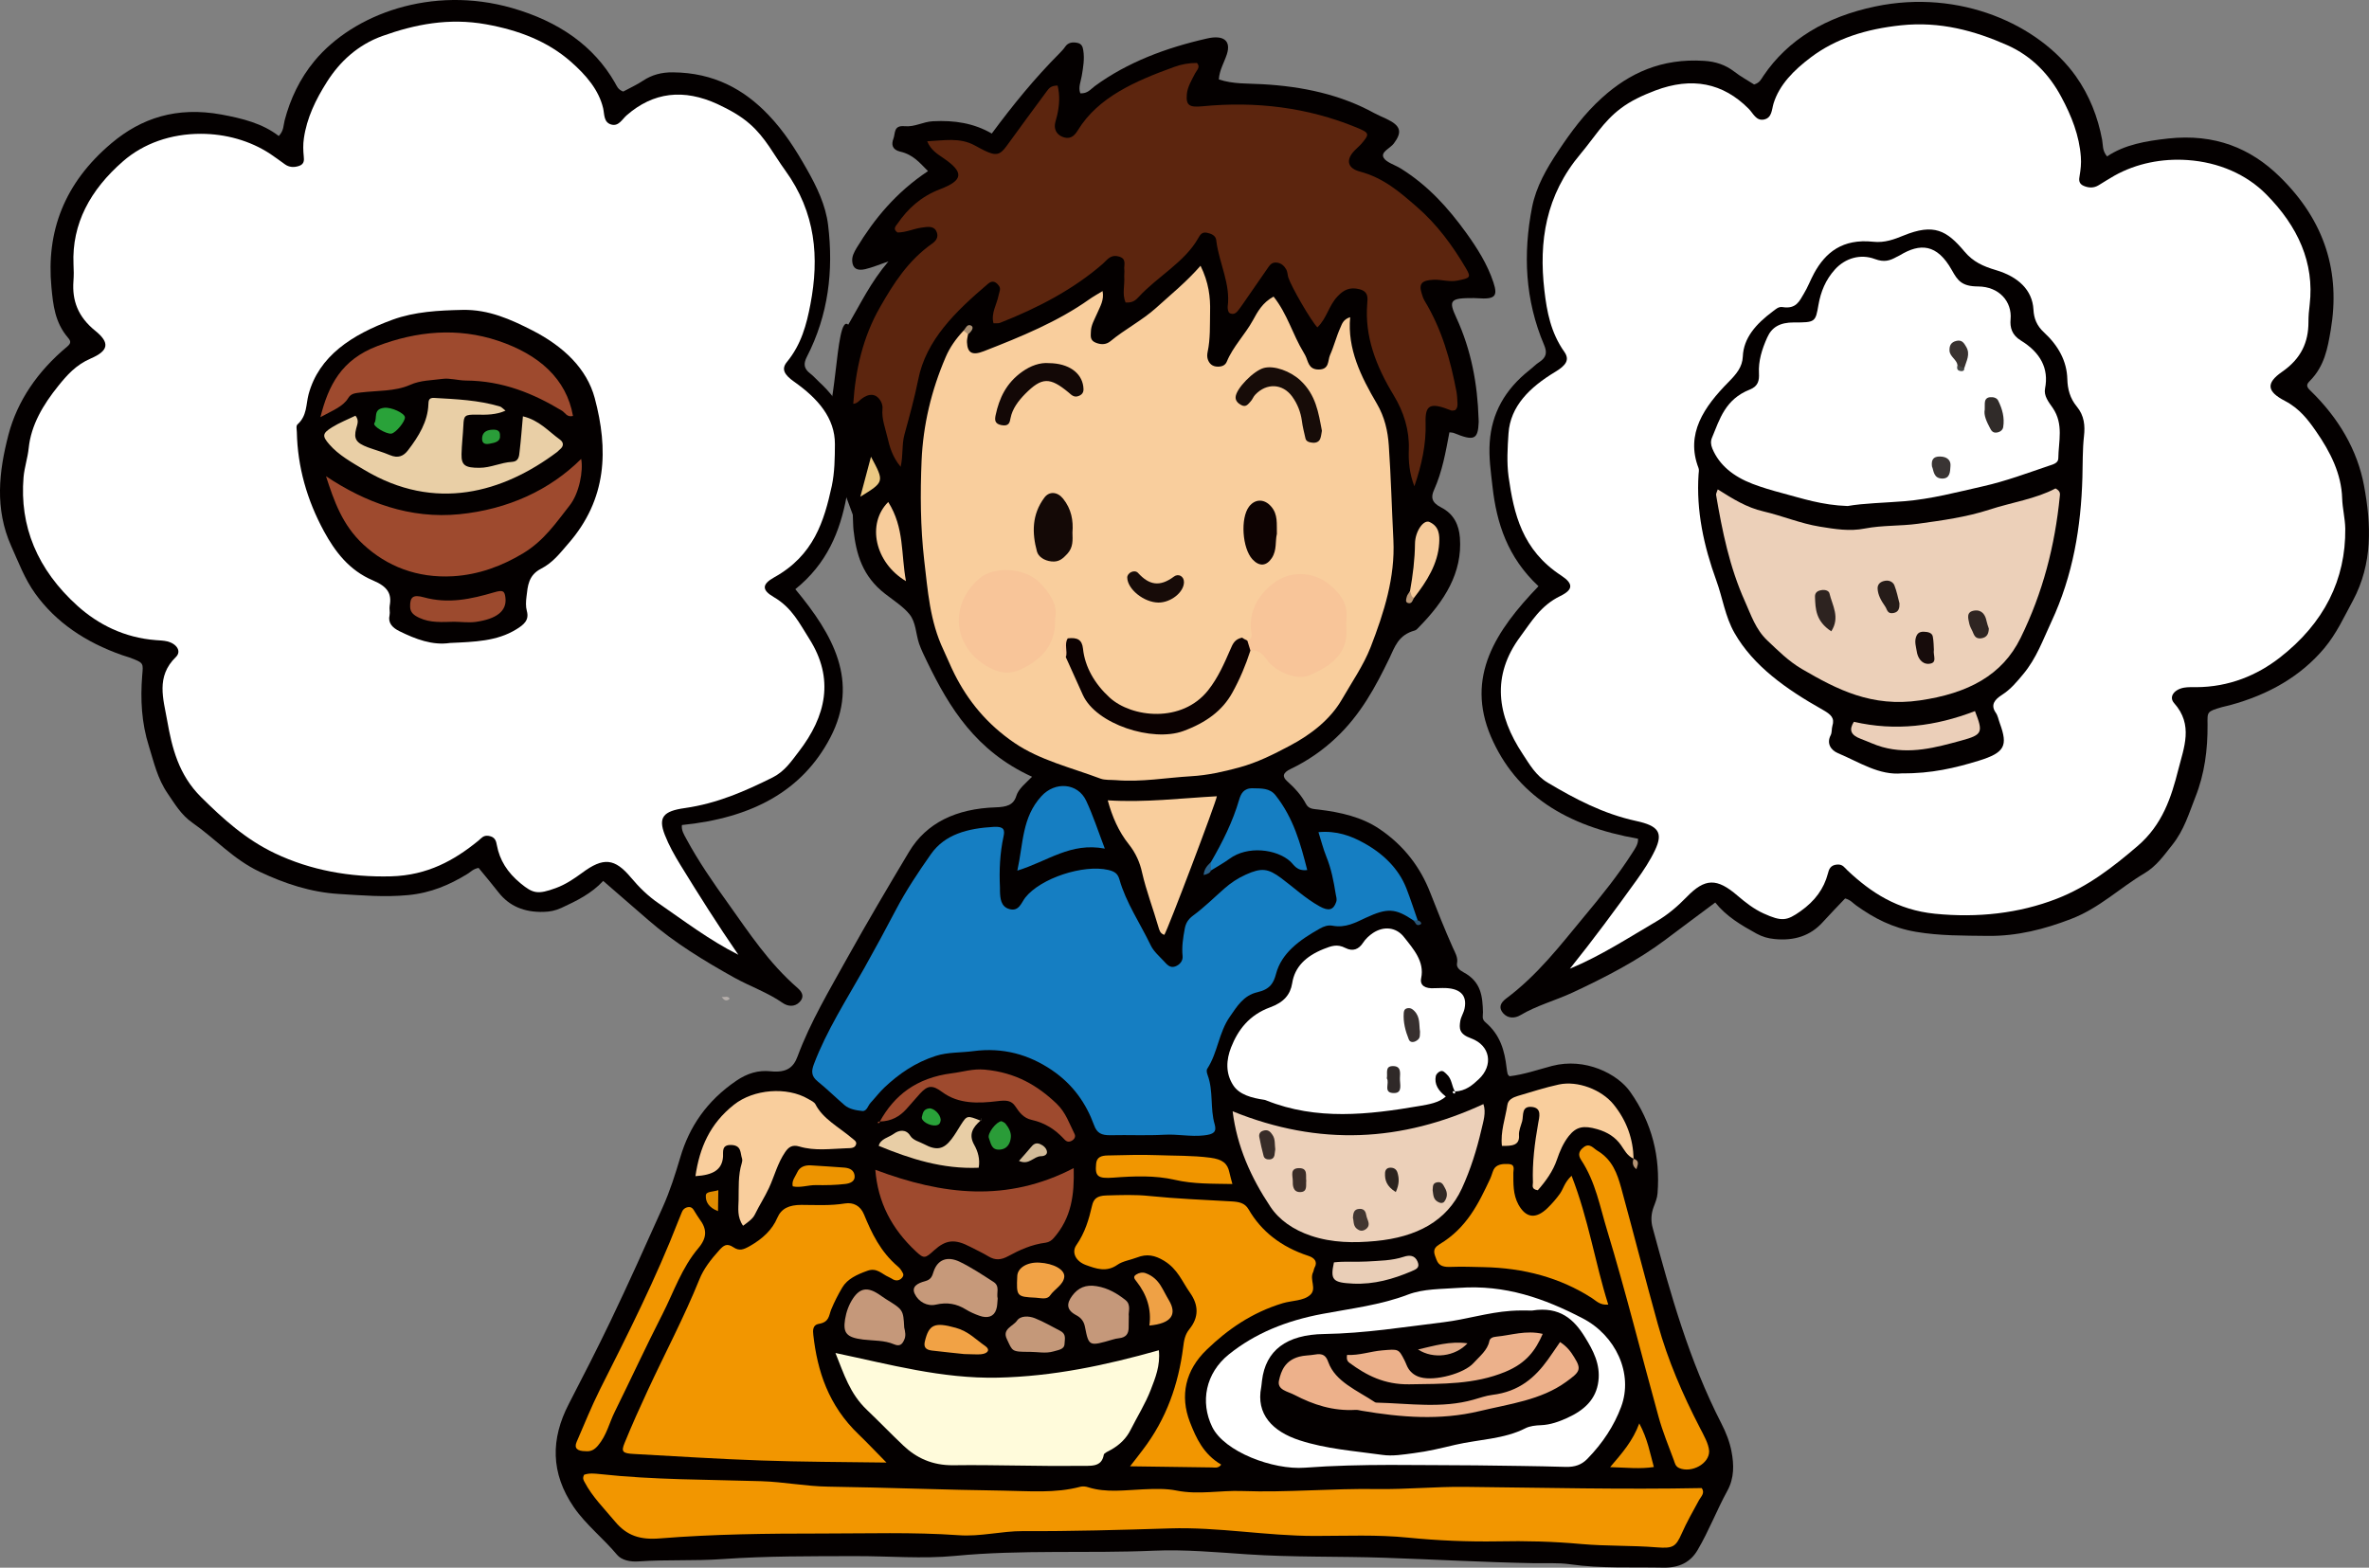 <?xml version="1.0" encoding="utf-8"?>
<!-- Generator: Adobe Illustrator 16.0.4, SVG Export Plug-In . SVG Version: 6.00 Build 0)  -->
<!DOCTYPE svg PUBLIC "-//W3C//DTD SVG 1.1//EN" "http://www.w3.org/Graphics/SVG/1.1/DTD/svg11.dtd">
<svg version="1.1" id="レイヤー_1" xmlns="http://www.w3.org/2000/svg" xmlns:xlink="http://www.w3.org/1999/xlink" x="0px"
	 y="0px" width="154.025px" height="101.943px" viewBox="0 0 154.025 101.943" enable-background="new 0 0 154.025 101.943"
	 xml:space="preserve">
<rect x="0" y="0" width="154.025" height="101.943" fill="#808080" stroke="none"/>
<g>
	<path fill-rule="evenodd" clip-rule="evenodd" fill="#040000" d="M53.3,27.651c1.127,0.381,0.968-7.34,1.85-6.537
		c0.815-1.392,1.46-2.765,2.613-4.115c-0.608,0.208-1.036,0.393-1.5,0.502c-0.541,0.129-0.817-0.052-0.853-0.5
		c-0.029-0.322,0.117-0.601,0.293-0.891c1.143-1.877,2.548-3.596,4.633-4.983c-0.531-0.528-0.951-1.071-1.809-1.268
		C58,9.732,57.942,9.391,58.09,9.01c0.129-0.336-0.006-0.871,0.718-0.804c0.681,0.064,1.191-0.29,1.857-0.322
		c1.391-0.072,2.647,0.123,3.818,0.799c1.357-1.835,2.78-3.587,4.413-5.227c0.133-0.134,0.266-0.277,0.367-0.429
		c0.178-0.258,0.463-0.305,0.775-0.241c0.305,0.056,0.362,0.278,0.393,0.487c0.092,0.558-0.006,1.108-0.099,1.664
		c-0.062,0.371-0.236,0.735-0.095,1.129c0.473,0.037,0.688-0.279,0.951-0.472c2.1-1.535,4.588-2.478,7.291-3.091
		c1.073-0.245,1.573,0.141,1.288,1.027c-0.172,0.53-0.485,1.026-0.521,1.634c0.917,0.312,1.88,0.257,2.815,0.311
		c2.627,0.144,5.096,0.671,7.301,1.887c0.254,0.137,0.525,0.246,0.783,0.37c0.934,0.441,1.039,0.847,0.479,1.597
		c-0.232,0.314-0.877,0.55-0.664,0.93c0.168,0.301,0.73,0.459,1.104,0.692c1.814,1.128,3.115,2.604,4.252,4.173
		c0.74,1.024,1.4,2.081,1.781,3.238c0.297,0.899,0.117,1.115-1.02,1.033c-0.088-0.005-0.168-0.011-0.252-0.011
		c-1.535-0.007-1.67,0.13-1.137,1.278c0.977,2.122,1.373,4.318,1.445,6.56c0.002,0.07,0.008,0.139,0.008,0.21
		c-0.043,1.153-0.291,1.267-1.609,0.729c-0.076-0.032-0.164-0.03-0.295-0.048c-0.24,1.267-0.459,2.54-1.002,3.752
		c-0.201,0.441-0.182,0.803,0.459,1.13c0.84,0.428,1.16,1.146,1.225,1.969c0.17,2.269-0.99,4.115-2.658,5.812
		c-0.08,0.08-0.162,0.19-0.27,0.222c-1.084,0.295-1.301,1.063-1.662,1.819c-0.891,1.836-1.857,3.651-3.477,5.171
		c-0.842,0.794-1.818,1.481-2.928,2.012c-0.529,0.253-0.576,0.501-0.225,0.812c0.498,0.444,0.928,0.924,1.215,1.473
		c0.176,0.328,0.473,0.32,0.824,0.361c1.424,0.172,2.803,0.486,3.934,1.25c1.643,1.102,2.691,2.543,3.316,4.148
		c0.469,1.195,0.941,2.391,1.467,3.57c0.145,0.32,0.348,0.645,0.279,1.012c-0.057,0.281,0.158,0.457,0.418,0.6
		c1.172,0.625,1.236,1.605,1.266,2.588c0.006,0.236-0.1,0.439,0.16,0.664c0.98,0.826,1.252,1.877,1.377,2.969
		c0.014,0.135,0.043,0.275,0.072,0.41c0.01,0.029,0.049,0.057,0.117,0.131c0.938-0.111,1.854-0.43,2.764-0.672
		c2.164-0.566,4.254,0.52,5.07,1.666c1.463,2.061,1.969,4.279,1.791,6.611c-0.02,0.311-0.148,0.615-0.26,0.912
		c-0.162,0.445-0.182,0.889-0.057,1.342c1.168,4.316,2.367,8.629,4.475,12.736c0.297,0.576,0.533,1.189,0.65,1.801
		c0.164,0.859,0.186,1.729-0.271,2.562c-0.695,1.268-1.195,2.598-1.936,3.855c-0.461,0.785-1.188,1.16-2.232,1.139
		c-2.023-0.041-4.051,0.066-6.068-0.219c-0.76-0.107-1.553-0.053-2.332-0.068c-3.244-0.061-6.475-0.244-9.713-0.355
		c-2.975-0.1-5.959-0.023-8.928-0.223c-2.028-0.135-4.058-0.324-6.08-0.236c-4.3,0.188-8.616-0.078-12.919,0.338
		c-2.127,0.205-4.316,0.008-6.475,0.016c-2.889,0.006-5.775-0.01-8.664,0.193c-1.801,0.129-3.624,0.023-5.436,0.15
		c-0.541,0.041-1.109-0.076-1.404-0.43c-0.885-1.061-2.025-1.955-2.809-3.092c-1.523-2.229-1.506-4.441-0.327-6.719
		c0.925-1.791,1.846-3.584,2.714-5.395c1.174-2.447,2.278-4.918,3.385-7.383c0.486-1.082,0.826-2.17,1.156-3.277
		c0.58-1.957,1.701-3.645,3.646-4.967c0.701-0.475,1.418-0.695,2.228-0.607c1.024,0.102,1.478-0.238,1.747-0.977
		c0.825-2.225,2.076-4.316,3.248-6.43c1.287-2.307,2.635-4.592,3.997-6.867c1.126-1.883,3.069-2.807,5.635-2.891
		c0.682-0.023,1.151-0.133,1.335-0.73c0.143-0.48,0.607-0.827,1.027-1.259c-3.656-1.671-5.377-4.495-6.823-7.476
		c-0.188-0.389-0.382-0.779-0.521-1.179c-0.215-0.639-0.201-1.38-0.619-1.905c-0.391-0.488-1.031-0.904-1.577-1.325
		c-1.499-1.154-1.894-2.609-2.067-4.153c-0.029-0.269-0.025-0.537-0.047-0.999"/>
	<path fill-rule="evenodd" clip-rule="evenodd" fill="#040000" d="M119.964,58.424c-0.498,0.523-0.996,1.037-1.473,1.562
		c-0.781,0.855-1.812,1.209-3.115,1.078c-0.428-0.041-0.787-0.143-1.174-0.354c-0.998-0.551-1.959-1.113-2.682-2.021
		c-1.119,0.836-2.186,1.625-3.244,2.424c-1.824,1.367-3.916,2.445-6.053,3.441c-1.098,0.508-2.326,0.838-3.365,1.457
		c-0.365,0.219-0.826,0.234-1.139-0.135c-0.301-0.361-0.158-0.662,0.189-0.93c2.072-1.547,3.541-3.479,5.084-5.338
		c1.123-1.346,2.229-2.717,3.152-4.172c0.17-0.268,0.379-0.547,0.355-0.895c-4.67-0.816-7.936-2.867-9.561-6.635
		c-1.666-3.89,0.309-6.896,3.09-9.784c-2.016-1.883-2.723-4.107-2.99-6.477c-0.109-0.966-0.25-1.915-0.18-2.896
		c0.129-1.859,0.969-3.407,2.596-4.692c0.215-0.167,0.396-0.364,0.629-0.513c0.471-0.308,0.51-0.637,0.314-1.101
		c-1.25-2.937-1.379-5.939-0.785-8.978c0.26-1.319,0.939-2.509,1.715-3.665c0.814-1.221,1.691-2.418,2.844-3.453
		c1.754-1.587,3.863-2.57,6.627-2.39c0.762,0.046,1.4,0.27,1.959,0.7c0.4,0.313,0.869,0.566,1.289,0.836
		c0.371-0.106,0.463-0.352,0.6-0.552c1.602-2.374,4.068-3.848,7.285-4.522c5.5-1.15,10.641,1.184,13.025,4.525
		c0.9,1.265,1.447,2.686,1.719,4.151c0.062,0.336-0.002,0.696,0.32,1.076c1.15-0.767,2.518-1.002,3.971-1.163
		c3.043-0.328,5.357,0.632,7.238,2.466c3,2.923,3.961,6.283,3.334,9.985c-0.199,1.171-0.4,2.344-1.357,3.31
		c-0.203,0.205-0.266,0.346,0.012,0.611c1.871,1.807,3.082,3.906,3.51,6.204c0.465,2.517,0.576,5.053-0.73,7.484
		c-0.57,1.048-1.053,2.126-1.854,3.083c-1.52,1.811-3.594,3.019-6.15,3.709c-0.164,0.048-0.332,0.072-0.49,0.119
		c-1.014,0.296-0.959,0.301-0.951,1.148c0.012,1.603-0.186,3.193-0.797,4.72c-0.412,1.049-0.729,2.135-1.492,3.09
		c-0.535,0.67-1.012,1.375-1.816,1.854c-1.621,0.959-2.924,2.262-4.775,2.971c-1.711,0.658-3.496,1.123-5.43,1.098
		c-1.549-0.02-3.088,0-4.637-0.262c-1.541-0.258-2.748-0.896-3.881-1.707C120.478,58.741,120.326,58.518,119.964,58.424z"/>
	<path fill-rule="evenodd" clip-rule="evenodd" fill="#F9CE9D" d="M62.94,21.733c-0.026,0.172-0.08,0.347-0.07,0.519
		c0.03,0.696,0.336,0.884,1.096,0.586c2.418-0.941,4.814-1.925,6.855-3.373c0.248-0.176,0.526-0.33,0.865-0.537
		c0.119,0.581-0.166,1.008-0.351,1.447c-0.169,0.394-0.407,0.777-0.409,1.198c-0.004,0.258-0.084,0.564,0.34,0.722
		c0.361,0.137,0.674,0.108,0.943-0.116c0.929-0.77,2.053-1.345,2.953-2.155c0.949-0.861,1.969-1.684,2.893-2.743
		c0.533,1.085,0.646,2.037,0.621,3.001c-0.018,0.867,0.025,1.743-0.16,2.606c-0.035,0.167-0.041,0.356,0.025,0.518
		c0.092,0.231,0.27,0.436,0.643,0.436c0.295,0,0.487-0.104,0.581-0.331c0.396-0.964,1.189-1.76,1.697-2.686
		c0.303-0.555,0.619-1.146,1.342-1.538c0.906,1.141,1.234,2.454,1.951,3.63c0.039,0.062,0.076,0.127,0.107,0.189
		c0.197,0.368,0.191,0.917,0.859,0.923c0.73,0.006,0.596-0.585,0.754-0.941c0.26-0.582,0.408-1.199,0.672-1.783
		c0.104-0.232,0.182-0.54,0.637-0.679c-0.191,2.05,0.695,3.855,1.729,5.613c0.518,0.882,0.719,1.795,0.783,2.73
		c0.141,2.051,0.195,4.11,0.299,6.163c0.117,2.407-0.604,4.687-1.479,6.949c-0.469,1.199-1.227,2.284-1.873,3.409
		c-0.742,1.279-1.973,2.264-3.416,3.021c-1.023,0.542-2.07,1.073-3.268,1.398c-1.025,0.276-2.019,0.504-3.112,0.568
		c-1.627,0.095-3.234,0.39-4.884,0.255c-0.34-0.027-0.722,0.009-1.018-0.102c-1.897-0.713-3.948-1.199-5.587-2.32
		c-1.788-1.216-3.025-2.742-3.896-4.473c-0.26-0.515-0.471-1.048-0.717-1.568c-0.895-1.885-1.021-3.867-1.256-5.839
		c-0.248-2.162-0.26-4.319-0.17-6.48c0.1-2.305,0.629-4.553,1.568-6.733c0.267-0.626,0.664-1.19,1.162-1.716
		C62.91,21.452,63.026,21.511,62.94,21.733z"/>
	<path fill-rule="evenodd" clip-rule="evenodd" fill="#5C250E" d="M64.594,21.023c-0.176-0.655,0.217-1.225,0.332-1.821
		c0.039-0.208,0.166-0.418,0.026-0.609c-0.157-0.218-0.393-0.416-0.707-0.144c-2.114,1.8-4.042,3.654-4.548,6.248
		c-0.238,1.191-0.57,2.38-0.893,3.562c-0.178,0.657-0.074,1.316-0.246,2.097c-0.536-0.645-0.717-1.301-0.857-1.904
		s-0.387-1.217-0.325-1.855c0.021-0.164-0.025-0.353-0.112-0.507c-0.281-0.501-0.752-0.546-1.273-0.136
		c-0.146,0.12-0.255,0.281-0.515,0.306c0.146-2.19,0.614-4.328,1.755-6.31c0.859-1.5,1.799-3,3.387-4.118
		c0.357-0.253,0.402-0.543,0.237-0.838c-0.181-0.317-0.593-0.242-0.92-0.194c-0.546,0.074-1.038,0.321-1.581,0.318
		c-0.331-0.226-0.109-0.416,0.002-0.578c0.658-0.955,1.506-1.755,2.764-2.236c1.525-0.582,1.564-1.103,0.22-2.02
		c-0.39-0.27-0.821-0.52-1.057-1.097c1.095-0.05,2.114-0.265,3.098,0.272c0.212,0.116,0.427,0.234,0.646,0.341
		c0.735,0.353,0.998,0.279,1.424-0.312c0.862-1.196,1.742-2.381,2.617-3.568c0.133-0.181,0.265-0.352,0.693-0.357
		c0.164,0.65,0.117,1.286-0.026,1.927c-0.042,0.204-0.124,0.405-0.149,0.61c-0.04,0.391,0.172,0.716,0.613,0.84
		c0.467,0.126,0.717-0.202,0.883-0.474c1.312-2.142,3.715-3.193,6.256-4.112c0.48-0.174,0.965-0.264,1.484-0.26
		c0.246,0.265-0.008,0.465-0.117,0.673c-0.229,0.447-0.504,0.89-0.543,1.381c-0.055,0.698,0.158,0.847,1.01,0.764
		c3.491-0.339,6.837,0.073,9.997,1.368c0.873,0.359,0.898,0.421,0.355,1.06c-0.172,0.199-0.396,0.366-0.561,0.568
		c-0.455,0.547-0.314,1.045,0.451,1.248c1.557,0.412,2.621,1.36,3.664,2.261c1.361,1.172,2.375,2.572,3.232,4.028
		c0.354,0.602,0.273,0.638-0.557,0.802c-0.539,0.104-1.023-0.076-1.537-0.055c-0.771,0.033-0.982,0.255-0.789,0.87
		c0.049,0.169,0.102,0.342,0.195,0.498c1.133,1.87,1.682,3.863,2.07,5.898c0.045,0.238,0.055,0.486,0.066,0.729
		c0.01,0.173,0.01,0.348-0.152,0.488c-0.084,0.008-0.182,0.044-0.246,0.02c-1.355-0.542-1.713-0.4-1.672,0.803
		c0.041,1.403-0.26,2.749-0.73,4.127c-0.316-0.818-0.395-1.607-0.361-2.41c0.041-1.237-0.322-2.421-0.994-3.527
		c-1.139-1.878-1.883-3.812-1.711-5.924c0.029-0.376,0.098-0.809-0.516-0.959c-0.609-0.15-1.004,0.034-1.408,0.462
		c-0.59,0.618-0.695,1.428-1.318,2.022c-0.408-0.419-1.688-2.624-1.891-3.25c-0.049-0.166-0.045-0.353-0.127-0.508
		c-0.129-0.225-0.314-0.434-0.66-0.458c-0.305-0.017-0.43,0.188-0.557,0.371c-0.539,0.783-1.084,1.567-1.629,2.354
		c-0.109,0.15-0.211,0.305-0.332,0.446c-0.098,0.113-0.227,0.208-0.43,0.149c-0.146-0.038-0.164-0.144-0.188-0.245
		c-0.016-0.07-0.025-0.142-0.016-0.211c0.193-1.453-0.544-2.808-0.733-4.22c-0.004-0.036-0.01-0.072-0.012-0.104
		c-0.039-0.298-0.318-0.419-0.613-0.479c-0.324-0.067-0.449,0.163-0.555,0.349c-0.871,1.558-2.664,2.506-3.883,3.837
		c-0.168,0.181-0.377,0.391-0.844,0.349c-0.236-0.54-0.044-1.128-0.087-1.697c-0.007-0.14,0.022-0.282,0.006-0.421
		c-0.046-0.319,0.195-0.746-0.401-0.881c-0.527-0.119-0.717,0.243-1.012,0.497c-1.894,1.644-4.184,2.85-6.672,3.829
		C64.915,21.034,64.774,21.014,64.594,21.023z"/>
	<path fill-rule="evenodd" clip-rule="evenodd" fill="#157EC2" d="M91.9,59.854c-1.186-0.801-1.699-0.82-3.105-0.17
		c-0.656,0.305-1.301,0.672-2.154,0.514c-0.291-0.057-0.572,0.039-0.838,0.191c-1.328,0.744-2.488,1.596-2.84,2.943
		c-0.152,0.576-0.379,1.002-1.215,1.191c-0.91,0.211-1.328,0.936-1.771,1.568c-0.747,1.057-0.788,2.328-1.483,3.406
		c-0.072,0.105-0.025,0.281,0.023,0.414c0.387,1.049,0.15,2.152,0.459,3.207c0.137,0.492-0.064,0.645-0.699,0.715
		c-0.875,0.098-1.715-0.094-2.584-0.043c-1.156,0.064-2.322,0.004-3.486,0.031c-0.607,0.012-0.893-0.148-1.076-0.66
		c-0.506-1.381-1.343-2.631-2.75-3.58c-1.481-1-3.158-1.488-5.117-1.227c-0.808,0.107-1.638,0.059-2.416,0.307
		c-1.348,0.432-2.404,1.172-3.332,2.043c-0.335,0.316-0.606,0.678-0.914,1.008c-0.176,0.188-0.24,0.564-0.541,0.533
		c-0.391-0.039-0.85-0.119-1.153-0.383c-0.591-0.506-1.136-1.049-1.743-1.539c-0.439-0.354-0.412-0.688-0.245-1.131
		c0.823-2.17,2.108-4.172,3.267-6.227c0.708-1.26,1.391-2.525,2.061-3.801c0.656-1.25,1.449-2.441,2.279-3.623
		c0.908-1.291,2.39-1.678,4.096-1.773c0.646-0.035,0.72,0.193,0.624,0.623c-0.239,1.102-0.287,2.211-0.233,3.328
		c0,0.07,0,0.143,0,0.213c0.014,0.461,0.044,1.023,0.611,1.182c0.625,0.178,0.773-0.408,1.033-0.744
		c1.005-1.271,3.785-2.174,5.397-1.801c0.446,0.104,0.62,0.26,0.726,0.615c0.422,1.502,1.35,2.861,2.035,4.287
		c0.178,0.381,0.551,0.705,0.861,1.037c0.178,0.188,0.379,0.457,0.719,0.342c0.324-0.111,0.525-0.387,0.492-0.68
		c-0.061-0.596,0.029-1.176,0.137-1.758c0.064-0.357,0.197-0.617,0.557-0.883c0.727-0.535,1.35-1.16,2.019-1.746
		c0.408-0.359,0.869-0.674,1.4-0.91c1.014-0.457,1.443-0.406,2.293,0.225c0.832,0.617,1.562,1.314,2.496,1.836
		c0.586,0.33,0.904,0.25,1.084-0.277c0.064-0.18,0.002-0.338-0.029-0.512c-0.133-0.83-0.287-1.65-0.615-2.451
		c-0.197-0.49-0.324-1.002-0.508-1.582c1.174-0.107,2.115,0.24,2.934,0.695c1.309,0.717,2.279,1.697,2.773,2.934
		c0.273,0.697,0.498,1.402,0.744,2.105C92.085,59.94,92,59.94,91.9,59.854z"/>
	<path fill-rule="evenodd" clip-rule="evenodd" fill="#F29600" d="M37.977,95.901c0.346-0.123,0.689-0.076,1.033-0.043
		c3.477,0.379,6.982,0.352,10.479,0.461c1.467,0.045,2.89,0.334,4.36,0.355c3.798,0.055,7.595,0.211,11.391,0.26
		c1.669,0.023,3.368,0.186,5.013-0.256c0.146-0.037,0.351-0.016,0.5,0.037c1.178,0.371,2.402,0.182,3.584,0.133
		c0.744-0.031,1.461-0.059,2.164,0.082c1.426,0.285,2.836-0.025,4.259,0.029c2.93,0.105,5.846-0.176,8.773-0.129
		c1.904,0.029,3.793-0.162,5.699-0.141c5.137,0.053,10.273,0.18,15.408,0.078c0.23,0.318-0.043,0.551-0.17,0.775
		c-0.398,0.729-0.809,1.449-1.141,2.203c-0.373,0.836-0.559,0.959-1.602,0.877c-1.641-0.133-3.291-0.072-4.92-0.217
		c-1.812-0.166-3.623-0.211-5.441-0.172c-1.943,0.031-3.877-0.051-5.803-0.242c-2.029-0.205-4.053-0.111-6.076-0.111
		c-3.158,0-6.271-0.59-9.435-0.49c-3.178,0.098-6.358,0.193-9.534,0.176c-1.423-0.006-2.769,0.373-4.2,0.266
		c-2.968-0.209-5.947-0.107-8.915-0.109c-3.497-0.002-7.001,0.037-10.485,0.316c-1.307,0.109-2.164-0.178-2.923-1.086
		c-0.7-0.84-1.49-1.623-1.984-2.568C37.942,96.26,37.858,96.131,37.977,95.901z"/>
	<path fill-rule="evenodd" clip-rule="evenodd" fill="#F29600" d="M57.635,95.108c-2.881-0.041-5.514-0.041-8.143-0.135
		c-2.76-0.094-5.518-0.273-8.275-0.424c-0.73-0.037-0.846-0.137-0.611-0.707c0.471-1.156,0.985-2.299,1.512-3.436
		c1.115-2.402,2.367-4.764,3.355-7.211c0.279-0.699,0.758-1.305,1.295-1.902c0.281-0.305,0.484-0.473,0.91-0.189
		c0.394,0.266,0.66,0.158,1.084-0.08c0.837-0.48,1.447-1.057,1.777-1.832c0.263-0.611,0.77-0.84,1.568-0.84
		c0.943,0.004,1.883,0.062,2.834-0.094c0.545-0.084,1,0.154,1.229,0.705c0.502,1.219,1.07,2.432,2.207,3.396
		c0.15,0.121,0.25,0.283,0.33,0.441c0.073,0.141-0.023,0.279-0.146,0.375c-0.133,0.1-0.305,0.117-0.473,0.037
		c-0.107-0.059-0.211-0.129-0.321-0.176c-0.435-0.188-0.755-0.623-1.373-0.398c-0.672,0.24-1.301,0.529-1.628,1.082
		c-0.279,0.467-0.525,0.953-0.727,1.445c-0.154,0.387-0.115,0.814-0.814,0.926c-0.389,0.066-0.38,0.432-0.346,0.715
		c0.265,2.363,0.988,4.594,2.944,6.467C56.399,93.827,56.942,94.405,57.635,95.108z"/>
	<path fill-rule="evenodd" clip-rule="evenodd" fill="#FFFFFF" d="M94.613,70.999c-0.242-0.361-0.191-0.822-0.561-1.15
		c-0.115-0.107-0.23-0.252-0.404-0.188c-0.135,0.051-0.273,0.195-0.297,0.311c-0.105,0.521,0.152,0.949,0.652,1.332
		c-0.445,0.41-1.137,0.516-1.693,0.613c-3.342,0.576-6.707,0.953-9.977-0.357c-0.039-0.014-0.078-0.033-0.119-0.039
		c-0.832-0.121-1.648-0.334-2.045-0.965c-0.494-0.777-0.447-1.631-0.127-2.447c0.443-1.121,1.16-2.104,2.551-2.609
		c0.875-0.32,1.301-0.822,1.42-1.557c0.162-1.051,0.865-1.756,2.043-2.23c0.502-0.197,0.881-0.346,1.418-0.068
		c0.496,0.252,0.877,0.078,1.148-0.34c0.154-0.238,0.387-0.463,0.646-0.635c0.701-0.463,1.494-0.375,1.992,0.238
		c0.648,0.816,1.365,1.621,1.141,2.695c-0.104,0.484,0.264,0.697,0.859,0.658c0.172-0.008,0.348-0.008,0.516-0.012
		c1.129-0.02,1.631,0.441,1.445,1.338c-0.053,0.27-0.229,0.527-0.275,0.795c-0.08,0.488-0.088,0.857,0.695,1.139
		c1.27,0.465,1.463,1.764,0.504,2.658c-0.4,0.377-0.852,0.775-1.561,0.799L94.613,70.999z"/>
	<path fill-rule="evenodd" clip-rule="evenodd" fill="#FFFBDB" d="M75.344,87.805c0.105,0.996-0.229,1.803-0.531,2.586
		c-0.344,0.891-0.873,1.73-1.308,2.596c-0.265,0.531-0.687,0.957-1.263,1.285c-0.172,0.104-0.453,0.203-0.477,0.328
		c-0.143,0.842-0.86,0.711-1.6,0.721c-2.727,0.037-5.452-0.076-8.172-0.039c-1.406,0.02-2.436-0.502-3.246-1.266
		c-0.807-0.764-1.58-1.568-2.379-2.33c-1.122-1.07-1.488-2.32-2.05-3.703c3.558,0.75,6.918,1.678,10.542,1.604
		C68.481,89.508,71.887,88.782,75.344,87.805z"/>
	<path fill-rule="evenodd" clip-rule="evenodd" fill="#FFFFFF" d="M95.947,95.29c-3.709-0.002-7.416-0.125-11.115,0.152
		c-2.062,0.156-5.234-1.035-6.021-2.656c-0.785-1.619-0.434-3.492,1.093-4.719c1.697-1.361,3.709-2.182,6.068-2.625
		c1.865-0.352,3.797-0.578,5.566-1.256c1.021-0.389,2.178-0.354,3.301-0.438c3.029-0.223,5.572,0.688,8.057,1.979
		c2.148,1.113,3.314,3.59,2.504,5.76c-0.461,1.234-1.199,2.357-2.189,3.373c-0.377,0.387-0.805,0.549-1.438,0.529
		C99.833,95.331,97.892,95.319,95.947,95.29z"/>
	<path fill-rule="evenodd" clip-rule="evenodd" fill="#F29600" d="M79.399,95.241c-0.189,0.264-0.428,0.184-0.623,0.184
		c-1.709-0.02-3.418-0.045-5.303-0.074c0.337-0.434,0.584-0.742,0.82-1.061c1.566-2.045,2.33-4.307,2.633-6.68
		c0.051-0.418,0.107-0.812,0.406-1.18c0.623-0.77,0.605-1.566,0.037-2.367c-0.51-0.719-0.791-1.535-1.686-2.078
		c-0.592-0.357-1.109-0.467-1.758-0.213c-0.428,0.164-0.943,0.238-1.277,0.477c-0.717,0.502-1.396,0.248-2.049,0.012
		c-0.662-0.242-0.943-0.826-0.616-1.295c0.56-0.803,0.815-1.676,1.019-2.562c0.098-0.436,0.314-0.648,0.926-0.666
		c0.945-0.025,1.869-0.066,2.827,0.037c1.749,0.176,3.521,0.25,5.289,0.348c0.5,0.027,0.891,0.094,1.137,0.521
		c0.812,1.406,2.092,2.436,3.895,3.025c0.393,0.129,0.607,0.389,0.393,0.764c-0.051,0.092-0.049,0.203-0.096,0.297
		c-0.244,0.484,0.258,1.078-0.191,1.477c-0.428,0.393-1.18,0.359-1.779,0.537c-2.037,0.615-3.615,1.738-4.948,3.025
		c-1.387,1.334-1.752,2.99-1.09,4.707C77.772,93.522,78.245,94.563,79.399,95.241z"/>
	<path fill-rule="evenodd" clip-rule="evenodd" fill="#ECD0B9" d="M80.142,72.266c5.654,2.291,10.996,1.986,16.305-0.469
		c0.191,0.555-0.012,1.137-0.135,1.682c-0.301,1.291-0.695,2.564-1.268,3.809c-0.982,2.123-2.932,3.158-5.604,3.414
		c-1.41,0.133-2.824,0.121-4.199-0.34c-1.166-0.393-2.076-1.035-2.645-1.891C81.33,76.571,80.425,74.553,80.142,72.266z"/>
	<path fill-rule="evenodd" clip-rule="evenodd" fill="#9E4A2E" d="M56.911,76.069c4.383,1.646,8.566,2.141,12.898-0.109
		c0.045,1.73-0.137,3.23-1.308,4.557c-0.125,0.141-0.286,0.26-0.513,0.293c-0.913,0.113-1.698,0.475-2.438,0.877
		c-0.469,0.252-0.834,0.281-1.28,0.016c-0.38-0.23-0.792-0.42-1.192-0.627c-0.997-0.521-1.574-0.463-2.344,0.23
		c-0.583,0.533-0.66,0.559-1.174,0.08C57.961,79.897,57.075,78.168,56.911,76.069z"/>
	<path fill-rule="evenodd" clip-rule="evenodd" fill="#F29600" d="M102.179,76.458c1.111,2.848,1.52,5.641,2.385,8.379
		c-0.551,0.045-0.777-0.244-1.064-0.426c-2.07-1.33-4.436-1.961-7.053-2.012c-0.691-0.014-1.383-0.043-2.07-0.016
		c-0.486,0.02-0.818-0.031-0.982-0.469c-0.135-0.379-0.326-0.684,0.199-1.002c1.777-1.064,2.539-2.658,3.289-4.252
		c0.09-0.193,0.139-0.4,0.225-0.596c0.178-0.361,0.598-0.389,0.973-0.371c0.451,0.027,0.312,0.355,0.312,0.574
		c0.004,0.697-0.031,1.389,0.324,2.053c0.488,0.889,1.137,0.979,1.906,0.23c0.303-0.295,0.574-0.611,0.807-0.939
		C101.654,77.29,101.712,76.895,102.179,76.458z"/>
	<path fill-rule="evenodd" clip-rule="evenodd" fill="#F29600" d="M111.123,94.36c0.018,0.834-1.152,1.443-1.943,1.107
		c-0.262-0.113-0.287-0.342-0.359-0.531c-0.348-0.932-0.727-1.859-0.988-2.809c-1.119-4.039-2.121-8.096-3.34-12.111
		c-0.471-1.541-0.748-3.154-1.695-4.59c-0.238-0.355-0.109-0.615,0.174-0.83c0.377-0.287,0.619,0.068,0.863,0.217
		c1.01,0.6,1.314,1.52,1.57,2.434c0.809,2.957,1.564,5.922,2.385,8.873c0.643,2.316,1.604,4.549,2.738,6.738
		C110.789,93.37,111.089,93.879,111.123,94.36z"/>
	<path fill-rule="evenodd" clip-rule="evenodd" fill="#F9CE9D" d="M45.215,76.483c0.269-1.84,0.934-3.404,2.506-4.646
		c1.28-1.016,3.443-1.184,4.822-0.377c0.175,0.1,0.398,0.201,0.474,0.348c0.477,0.945,1.526,1.486,2.351,2.186
		c0.148,0.127,0.353,0.229,0.289,0.428c-0.084,0.26-0.359,0.238-0.625,0.248c-1.023,0.033-2.053,0.188-3.064-0.115
		c-0.464-0.137-0.701,0.047-0.916,0.359c-0.504,0.736-0.697,1.564-1.057,2.338c-0.271,0.586-0.631,1.137-0.912,1.717
		c-0.143,0.295-0.438,0.494-0.771,0.74c-0.397-0.57-0.303-1.137-0.291-1.674c0.016-0.793-0.039-1.6,0.203-2.385
		c0.029-0.096,0.053-0.215,0.021-0.311c-0.12-0.344-0.022-0.842-0.667-0.881c-0.69-0.041-0.547,0.457-0.568,0.754
		C46.952,76.063,46.374,76.413,45.215,76.483z"/>
	<path fill-rule="evenodd" clip-rule="evenodd" fill="#F9CE9D" d="M75.7,60.792c-0.279-0.09-0.318-0.303-0.381-0.502
		c-0.34-1.184-0.791-2.35-1.065-3.551c-0.138-0.637-0.401-1.254-0.862-1.836c-0.671-0.842-1.078-1.793-1.37-2.859
		c2.438,0.156,4.759-0.139,7.095-0.264C79.083,52.129,75.907,60.506,75.7,60.792z"/>
	<path fill-rule="evenodd" clip-rule="evenodd" fill="#F29600" d="M38.063,94.368c-0.533,0-0.748-0.201-0.572-0.602
		c0.496-1.141,0.959-2.295,1.521-3.42c1.827-3.623,3.652-7.244,5.103-10.986c0.064-0.164,0.137-0.33,0.201-0.496
		c0.062-0.178,0.186-0.326,0.414-0.365c0.264-0.041,0.348,0.146,0.445,0.301c0.102,0.154,0.186,0.316,0.299,0.463
		c0.49,0.648,0.52,1.201-0.063,1.896c-1.091,1.291-1.593,2.828-2.323,4.266c-1.08,2.111-2.065,4.25-3.113,6.371
		c-0.368,0.736-0.524,1.535-1.1,2.213C38.645,94.274,38.424,94.403,38.063,94.368z"/>
	<path fill-rule="evenodd" clip-rule="evenodd" fill="#F9CE9D" d="M106.21,75.35c-0.43-0.201-0.59-0.561-0.818-0.883
		c-0.352-0.502-0.857-0.842-1.547-1.039c-0.879-0.252-1.354-0.172-1.848,0.447c-0.369,0.473-0.586,0.996-0.77,1.533
		c-0.25,0.738-0.711,1.387-1.244,1.992c-0.451-0.068-0.311-0.326-0.316-0.506c-0.049-1.285,0.113-2.564,0.34-3.842
		c0.072-0.41,0.25-0.982-0.375-1.066c-0.732-0.096-0.568,0.545-0.664,0.92c-0.082,0.305-0.229,0.615-0.209,0.918
		c0.051,0.672-0.463,0.699-1.109,0.693c-0.105-0.918,0.219-1.789,0.357-2.676c0.049-0.32,0.344-0.475,0.676-0.574
		c0.883-0.258,1.76-0.547,2.67-0.744c1.229-0.264,2.775,0.34,3.549,1.287c0.875,1.078,1.277,2.264,1.309,3.537V75.35z"/>
	<path fill-rule="evenodd" clip-rule="evenodd" fill="#9E4A2E" d="M57.206,72.928c0.922-1.67,2.342-2.84,4.701-3.137
		c0.706-0.088,1.342-0.307,2.127-0.234c1.998,0.184,3.429,1.031,4.667,2.217c0.601,0.578,0.824,1.295,1.165,1.969
		c0.084,0.17-0.003,0.348-0.209,0.451c-0.258,0.131-0.4-0.043-0.521-0.172c-0.539-0.568-1.18-1.002-2.064-1.199
		c-0.529-0.115-0.807-0.5-1.056-0.877c-0.265-0.396-0.595-0.41-1.162-0.34c-1.242,0.152-2.534,0.195-3.589-0.588
		c-0.645-0.477-0.943-0.449-1.445,0.094c-0.305,0.336-0.594,0.68-0.897,1.016c-0.426,0.471-0.964,0.785-1.712,0.801H57.206z"/>
	<path fill-rule="evenodd" clip-rule="evenodd" fill="#157EC2" d="M66.144,56.614c0.394-1.783,0.296-3.449,1.563-4.838
		c0.894-0.981,2.361-0.861,2.906,0.281c0.455,0.965,0.777,1.973,1.219,3.127C69.587,54.762,68.16,55.993,66.144,56.614z"/>
	<path fill-rule="evenodd" clip-rule="evenodd" fill="#157EC2" d="M78.723,56.075c0.762-1.312,1.429-2.652,1.841-4.066
		c0.113-0.387,0.293-0.766,0.893-0.748c0.537,0.014,1.096-0.027,1.473,0.453c1.182,1.494,1.629,3.168,2.062,4.863
		c-0.689,0.082-0.852-0.336-1.111-0.568c-0.893-0.797-2.766-1.031-3.945-0.162c-0.379,0.275-0.802,0.508-1.202,0.758
		C78.579,56.428,78.586,56.25,78.723,56.075z"/>
	<path fill-rule="evenodd" clip-rule="evenodd" fill="#F19600" d="M80.126,76.995c-1.317-0.027-2.522,0.01-3.753-0.275
		c-1.279-0.293-2.64-0.242-3.973-0.141c-1.043,0.08-1.211-0.09-1.133-0.908c0.039-0.424,0.336-0.527,0.76-0.533
		c1.065-0.02,2.129-0.061,3.189-0.02c1.156,0.045,2.307,0.014,3.471,0.166c0.799,0.104,1.12,0.373,1.241,0.943
		C79.98,76.458,80.046,76.688,80.126,76.995z"/>
	<path fill-rule="evenodd" clip-rule="evenodd" fill="#C6997A" d="M64.866,84.446c-0.029,0.234-0.013,0.488-0.097,0.717
		c-0.146,0.451-0.552,0.594-1.096,0.396c-0.312-0.109-0.618-0.248-0.892-0.416c-0.588-0.359-1.195-0.475-1.934-0.305
		c-0.559,0.129-1.127-0.18-1.373-0.699c-0.235-0.484,0.209-0.703,0.668-0.824c0.406-0.109,0.465-0.336,0.555-0.619
		c0.257-0.781,0.883-1.037,1.705-0.643c0.775,0.377,1.477,0.848,2.188,1.305C65.036,83.641,64.769,84.075,64.866,84.446z"/>
	<path fill-rule="evenodd" clip-rule="evenodd" fill="#C5987A" d="M73.391,85.59c-0.006,0.357-0.01,0.57-0.01,0.773
		c-0.01,0.355-0.156,0.613-0.641,0.662c-0.127,0.012-0.256,0.043-0.375,0.078c-1.558,0.455-1.572,0.459-1.822-0.807
		c-0.062-0.34-0.229-0.592-0.57-0.771c-0.657-0.346-0.628-0.766-0.268-1.256c0.392-0.529,0.885-0.75,1.596-0.631
		c0.747,0.121,1.352,0.488,1.871,0.9C73.568,84.846,73.346,85.336,73.391,85.59z"/>
	<path fill-rule="evenodd" clip-rule="evenodd" fill="#C5987A" d="M58.79,86.327c0.064,0.271,0.125,0.549-0.009,0.816
		c-0.11,0.238-0.255,0.447-0.653,0.275c-0.629-0.271-1.332-0.227-2.009-0.309c-1.089-0.135-1.317-0.428-1.175-1.322
		c0.08-0.488,0.245-0.951,0.532-1.377c0.45-0.652,0.927-0.719,1.63-0.268c0.17,0.109,0.324,0.23,0.492,0.334
		C58.727,85.174,58.727,85.174,58.79,86.327z"/>
	<path fill-rule="evenodd" clip-rule="evenodd" fill="#E8CEA6" d="M63.755,72.866c-0.521,0.457-0.792,0.916-0.413,1.584
		c0.234,0.418,0.389,0.922,0.289,1.486c-2.352,0.098-4.439-0.574-6.5-1.424c0.111-0.459,0.654-0.545,0.98-0.783
		c0.334-0.25,0.796-0.316,1.067,0.121c0.194,0.314,0.599,0.389,0.911,0.557c0.801,0.432,1.268,0.334,1.775-0.33
		c0.225-0.291,0.403-0.607,0.598-0.914c0.412-0.641,0.412-0.641,1.316-0.279L63.755,72.866z"/>
	<path fill-rule="evenodd" clip-rule="evenodd" fill="#C49879" d="M66.956,87.909c-1.205,0-1.114-0.029-1.496-0.838
		c-0.313-0.658,0.406-0.822,0.66-1.189c0.23-0.338,0.775-0.316,1.167-0.16c0.572,0.227,1.097,0.541,1.638,0.816
		c0.423,0.211,0.298,0.547,0.288,0.85c-0.011,0.367-0.399,0.396-0.716,0.492C67.989,88.03,67.472,87.909,66.956,87.909z"/>
	<path fill-rule="evenodd" clip-rule="evenodd" fill="#E9CEB7" d="M86.728,82.09c0.709-0.084,1.432-0.014,2.15-0.057
		c0.812-0.051,1.609-0.051,2.385-0.305c0.365-0.123,0.73-0.115,0.908,0.324c0.154,0.381-0.076,0.482-0.408,0.621
		c-1.184,0.502-2.418,0.861-3.789,0.799C86.64,83.409,86.482,83.233,86.728,82.09z"/>
	<path fill-rule="evenodd" clip-rule="evenodd" fill="#F7CC9B" d="M57.75,32.644c1.061,1.684,0.824,3.39,1.154,5.147
		C56.885,36.592,56.331,34.062,57.75,32.644z"/>
	<path fill-rule="evenodd" clip-rule="evenodd" fill="#F1A245" d="M67.334,84.387c-1.235-0.059-1.256-0.086-1.195-1.41
		c0.023-0.533,0.649-0.914,1.431-0.871c0.932,0.049,1.669,0.455,1.626,0.926c-0.052,0.514-0.635,0.793-0.921,1.209
		C68.072,84.538,67.664,84.403,67.334,84.387z"/>
	<path fill-rule="evenodd" clip-rule="evenodd" fill="#F6CB9B" d="M91.673,38.446c0.186-1.031,0.314-2.061,0.326-3.104
		c0.01-0.793,0.557-1.575,0.943-1.397c0.637,0.289,0.662,0.854,0.629,1.39c-0.082,1.323-0.791,2.457-1.641,3.548
		C91.431,38.892,91.628,38.64,91.673,38.446z"/>
	<path fill-rule="evenodd" clip-rule="evenodd" fill="#F1A245" d="M62.692,88.053c-0.498-0.055-1.308-0.131-2.11-0.229
		c-0.419-0.053-0.534-0.244-0.45-0.596c0.265-1.113,0.636-1.264,2.009-0.883c0.823,0.225,1.304,0.764,1.913,1.182
		c0.342,0.236,0.192,0.494-0.282,0.539C63.518,88.088,63.26,88.061,62.692,88.053z"/>
	<path fill-rule="evenodd" clip-rule="evenodd" fill="#ED9400" d="M51.542,77.147c-0.087-0.357,0.16-0.619,0.285-0.9
		c0.144-0.326,0.449-0.492,0.894-0.465c0.723,0.047,1.451,0.088,2.174,0.145c0.373,0.033,0.623,0.174,0.669,0.518
		c0.048,0.383-0.298,0.512-0.608,0.547c-0.627,0.074-1.271,0.084-1.911,0.074C52.54,77.059,52.049,77.254,51.542,77.147z"/>
	<path fill-rule="evenodd" clip-rule="evenodd" fill="#EFA145" d="M74.729,86.198c0.146-1.043-0.154-2.006-0.849-2.883
		c-0.13-0.16-0.231-0.299,0-0.438c0.179-0.111,0.395-0.16,0.606-0.084c0.451,0.162,0.758,0.459,0.975,0.803
		c0.195,0.312,0.344,0.635,0.533,0.949C76.563,85.491,76.139,86.069,74.729,86.198z"/>
	<path fill-rule="evenodd" clip-rule="evenodd" fill="#EF9500" d="M104.685,95.405c0.799-0.934,1.477-1.707,1.896-2.844
		c0.553,1.039,0.695,1.928,0.947,2.836C106.615,95.538,105.787,95.436,104.685,95.405z"/>
	<path fill-rule="evenodd" clip-rule="evenodd" fill="#2A9C38" d="M65.112,72.909c0.07,0.039,0.197,0.08,0.259,0.156
		c0.21,0.26,0.376,0.562,0.353,0.867c-0.025,0.385-0.21,0.809-0.758,0.828c-0.531,0.018-0.549-0.459-0.672-0.756
		C64.178,73.708,64.778,72.936,65.112,72.909z"/>
	<path fill-rule="evenodd" clip-rule="evenodd" fill="#EBC883" d="M55.936,32.301c0.24-0.903,0.458-1.723,0.693-2.6
		C57.505,31.335,57.505,31.335,55.936,32.301z"/>
	<path fill-rule="evenodd" clip-rule="evenodd" fill="#D2BB99" d="M66.25,75.493c0.287-0.328,0.538-0.596,0.762-0.873
		c0.154-0.188,0.316-0.346,0.609-0.225c0.223,0.094,0.409,0.266,0.447,0.475c0.039,0.207-0.16,0.316-0.381,0.316
		C67.183,75.194,66.924,75.792,66.25,75.493z"/>
	<path fill-rule="evenodd" clip-rule="evenodd" fill="#29A239" d="M61.163,72.821c-0.024,0.152-0.043,0.328-0.316,0.363
		c-0.395,0.047-0.979-0.279-0.909-0.553c0.057-0.211,0.077-0.504,0.466-0.553C60.717,72.045,61.143,72.456,61.163,72.821z"/>
	<path fill-rule="evenodd" clip-rule="evenodd" fill="#DF8B00" d="M46.704,77.395c-0.007,0.529-0.014,0.906-0.021,1.363
		c-0.615-0.232-0.816-0.621-0.792-1.021C45.907,77.461,46.355,77.512,46.704,77.395z"/>
	<path fill-rule="evenodd" clip-rule="evenodd" fill="#B79676" d="M91.673,38.446c0.1,0.14,0.037,0.341,0.258,0.436
		c-0.09,0.139-0.115,0.382-0.357,0.339c-0.24-0.044-0.143-0.274-0.109-0.418C91.494,38.677,91.601,38.562,91.673,38.446z"/>
	<path fill-rule="evenodd" clip-rule="evenodd" fill="#296088" d="M78.723,56.075c0.004,0.176,0.004,0.354,0.01,0.529
		c-0.066,0.186-0.244,0.236-0.475,0.299C78.28,56.536,78.473,56.293,78.723,56.075z"/>
	<path fill-rule="evenodd" clip-rule="evenodd" fill="#AB9073" d="M62.94,21.733c-0.096-0.08-0.188-0.155-0.289-0.231
		c0.127-0.152,0.229-0.443,0.467-0.34c0.236,0.104,0.067,0.345-0.088,0.503C63.001,21.689,62.967,21.71,62.94,21.733z"/>
	<path fill-rule="evenodd" clip-rule="evenodd" fill="#B59475" d="M106.21,75.348c0.455,0.158,0.232,0.438,0.189,0.684
		c-0.26-0.193-0.277-0.43-0.189-0.682V75.348z"/>
	<path fill-rule="evenodd" clip-rule="evenodd" fill="#2B5575" d="M91.9,59.854c0.092,0,0.18-0.004,0.27-0.006
		c0.176,0.039,0.303,0.203,0.189,0.264C92.054,60.272,92.037,59.979,91.9,59.854z"/>
	<path fill-rule="evenodd" clip-rule="evenodd" fill="#B6AFAB" d="M46.924,64.84c0.109-0.01,0.22-0.014,0.328-0.021
		c0.135,0.018,0.234,0.113,0.135,0.178C47.165,65.141,47.038,64.977,46.924,64.84z"/>
	<path fill-rule="evenodd" clip-rule="evenodd" fill="#9E4A2E" d="M57.209,72.928c-0.012,0.09-0.057,0.125-0.135,0.098
		c-0.006-0.002,0-0.061,0.019-0.072c0.029-0.016,0.075-0.016,0.112-0.025H57.209z"/>
	<path fill-rule="evenodd" clip-rule="evenodd" fill="#E8CEA6" d="M63.78,72.883c-0.004-0.051-0.009-0.105-0.009-0.16
		c0.009,0.016,0.021,0.029,0.019,0.045c-0.01,0.033-0.025,0.062-0.034,0.096C63.755,72.866,63.78,72.883,63.78,72.883z"/>
	<path fill-rule="evenodd" clip-rule="evenodd" fill="#FFFFFF" d="M94.585,70.977c0.057,0.072,0.039,0.131-0.051,0.135
		c-0.029,0-0.094-0.072-0.09-0.102c0.02-0.074,0.09-0.074,0.168-0.012L94.585,70.977z"/>
	<path fill-rule="evenodd" clip-rule="evenodd" fill="#FFFFFF" d="M102.07,62.993c1.525-1.898,2.945-3.824,4.34-5.762
		c0.447-0.625,0.873-1.268,1.191-1.939c0.547-1.146,0.229-1.592-1.217-1.904c-2.15-0.467-3.979-1.436-5.744-2.486
		c-0.793-0.471-1.191-1.194-1.633-1.861c-1.67-2.523-2.057-5.084-0.162-7.641c0.725-0.972,1.305-2.012,2.605-2.644
		c0.842-0.411,0.854-0.802,0.061-1.325c-2.559-1.671-3.084-4.027-3.428-6.432c-0.125-0.928-0.068-1.884-0.004-2.821
		c0.123-1.763,1.371-2.993,3.043-3.999c0.703-0.424,0.945-0.786,0.59-1.293c-0.887-1.254-1.141-2.62-1.301-4.008
		c-0.367-3.162,0.074-6.171,2.361-8.883c0.84-0.995,1.479-2.095,2.594-2.937c0.66-0.505,1.447-0.863,2.25-1.17
		c2.393-0.903,4.406-0.497,6.076,1.183c0.291,0.291,0.486,0.808,0.996,0.702c0.525-0.109,0.5-0.638,0.623-1.046
		c0.375-1.212,1.311-2.158,2.418-2.993c1.646-1.241,3.611-1.848,5.865-2.088c2.547-0.27,4.799,0.356,6.91,1.29
		c1.627,0.72,2.76,1.953,3.512,3.361c0.674,1.252,1.178,2.53,1.275,3.909c0.033,0.426-0.012,0.822-0.082,1.236
		c-0.043,0.234-0.072,0.503,0.27,0.646c0.332,0.14,0.66,0.148,0.971-0.045c0.34-0.211,0.682-0.422,1.027-0.622
		c1.436-0.802,3.105-1.128,4.76-1.012c2.016,0.142,3.82,0.927,5.105,2.228c2.07,2.086,3.141,4.463,2.826,7.168
		c-0.051,0.382-0.08,0.769-0.08,1.149c-0.002,1.278-0.455,2.354-1.717,3.226c-1.062,0.738-0.986,1.28,0.184,1.888
		c0.961,0.5,1.521,1.249,2.029,1.983c0.934,1.344,1.648,2.771,1.695,4.349c0.02,0.661,0.191,1.31,0.203,1.976
		c0.035,3.3-1.363,6.144-4.275,8.402c-1.453,1.124-3.273,1.903-5.43,1.907c-0.256,0-0.521-0.011-0.773,0.031
		c-0.633,0.11-1.02,0.588-0.648,1.008c1.264,1.418,0.633,2.887,0.273,4.314c-0.455,1.8-1.025,3.589-2.66,4.986
		c-1.559,1.334-3.201,2.627-5.246,3.42c-2.467,0.959-5.148,1.25-7.92,0.975c-2.443-0.246-4.166-1.385-5.68-2.812
		c-0.201-0.188-0.314-0.418-0.682-0.387c-0.445,0.037-0.529,0.32-0.598,0.59c-0.258,0.98-0.834,1.777-1.785,2.449
		c-0.879,0.619-1.199,0.684-2.4,0.139c-0.629-0.287-1.166-0.709-1.678-1.145c-1.357-1.174-2.127-1.154-3.322,0.082
		c-0.588,0.604-1.227,1.154-1.986,1.596C105.851,60.997,104.101,62.145,102.07,62.993z"/>
	<path fill-rule="evenodd" clip-rule="evenodd" fill="#040000" d="M31.116,56.438c0.443,0.537,0.885,1.066,1.307,1.605
		c0.691,0.877,1.658,1.291,2.92,1.256c0.414-0.01,0.767-0.082,1.154-0.258c0.999-0.461,1.961-0.934,2.721-1.756
		c1.017,0.881,1.988,1.717,2.95,2.559c1.658,1.443,3.594,2.627,5.579,3.734c1.02,0.564,2.178,0.969,3.134,1.637
		c0.336,0.236,0.778,0.283,1.105-0.051c0.314-0.324,0.199-0.625-0.117-0.906c-1.884-1.633-3.161-3.592-4.515-5.49
		c-0.985-1.371-1.952-2.77-2.739-4.232c-0.145-0.27-0.326-0.553-0.278-0.885c4.548-0.459,7.832-2.201,9.659-5.71
		c1.875-3.624,0.187-6.653-2.286-9.626c2.071-1.669,2.907-3.759,3.331-6.019c0.173-0.921,0.375-1.824,0.376-2.771
		c0.007-1.798-0.692-3.345-2.167-4.695c-0.195-0.176-0.356-0.379-0.569-0.537c-0.431-0.329-0.445-0.648-0.225-1.081
		c1.408-2.736,1.743-5.614,1.385-8.578c-0.157-1.287-0.727-2.478-1.392-3.645c-0.697-1.23-1.457-2.443-2.492-3.52
		c-1.575-1.649-3.535-2.743-6.205-2.764c-0.736-0.009-1.366,0.161-1.933,0.536c-0.407,0.273-0.875,0.483-1.299,0.713
		c-0.349-0.128-0.42-0.369-0.537-0.572c-1.374-2.396-3.643-3.985-6.689-4.86C28.084-0.971,22.977,0.913,20.45,3.959
		c-0.955,1.153-1.581,2.481-1.944,3.872c-0.083,0.318-0.047,0.67-0.383,1.013c-1.053-0.817-2.351-1.141-3.737-1.398
		C11.481,6.918,9.188,7.679,7.251,9.31c-3.09,2.601-4.25,5.765-3.907,9.368c0.11,1.141,0.221,2.282,1.073,3.278
		c0.181,0.212,0.231,0.352-0.054,0.587c-1.926,1.605-3.238,3.54-3.811,5.72c-0.623,2.389-0.908,4.818,0.178,7.249
		c0.475,1.048,0.863,2.119,1.565,3.095c1.334,1.848,3.245,3.155,5.655,3.998c0.154,0.058,0.314,0.093,0.462,0.149
		c0.955,0.355,0.902,0.356,0.834,1.171c-0.124,1.54-0.046,3.084,0.435,4.597c0.323,1.036,0.551,2.102,1.219,3.075
		c0.467,0.682,0.876,1.395,1.617,1.91c1.491,1.037,2.653,2.381,4.384,3.191c1.599,0.752,3.283,1.324,5.144,1.436
		c1.491,0.092,2.97,0.217,4.478,0.074c1.5-0.141,2.705-0.668,3.852-1.369C30.6,56.706,30.762,56.502,31.116,56.438z"/>
	<path fill-rule="evenodd" clip-rule="evenodd" fill="#FFFFFF" d="M48.004,62.086c-1.334-1.934-2.564-3.885-3.769-5.846
		c-0.387-0.631-0.75-1.279-1.01-1.949c-0.445-1.139-0.108-1.547,1.304-1.744c2.101-0.299,3.927-1.104,5.699-1.988
		c0.795-0.397,1.229-1.065,1.7-1.675c1.783-2.311,2.335-4.745,0.692-7.338c-0.629-0.984-1.113-2.024-2.32-2.725
		c-0.781-0.454-0.765-0.83,0.035-1.277c2.577-1.428,3.248-3.658,3.747-5.946c0.185-0.882,0.198-1.806,0.202-2.712
		c0.006-1.703-1.108-2.976-2.646-4.06c-0.646-0.456-0.854-0.822-0.477-1.284c0.941-1.144,1.281-2.44,1.532-3.763
		c0.575-3.016,0.361-5.939-1.647-8.708c-0.738-1.016-1.274-2.118-2.289-3.006c-0.599-0.532-1.331-0.932-2.081-1.284
		c-2.237-1.036-4.203-0.787-5.926,0.712c-0.3,0.26-0.524,0.743-1.008,0.605c-0.497-0.143-0.436-0.648-0.525-1.05
		c-0.276-1.191-1.109-2.167-2.115-3.048c-1.497-1.309-3.343-2.03-5.494-2.419c-2.43-0.438-4.64,0.006-6.736,0.756
		c-1.615,0.577-2.791,1.685-3.613,2.985c-0.736,1.157-1.31,2.35-1.5,3.67c-0.062,0.407-0.047,0.791-0.008,1.194
		c0.024,0.229,0.034,0.488-0.305,0.603c-0.329,0.111-0.646,0.097-0.93-0.111c-0.312-0.227-0.625-0.453-0.944-0.67
		c-1.324-0.871-2.907-1.302-4.506-1.307C11.118,8.697,9.328,9.326,8,10.487c-2.137,1.86-3.333,4.07-3.221,6.694
		c0.022,0.37,0.023,0.745-0.004,1.11c-0.088,1.23,0.273,2.298,1.425,3.224c0.969,0.784,0.858,1.301-0.309,1.802
		C4.932,23.731,4.34,24.412,3.8,25.082c-0.992,1.228-1.78,2.55-1.935,4.062C1.8,29.78,1.589,30.392,1.531,31.03
		c-0.266,3.172,0.88,6.004,3.521,8.381c1.319,1.182,3.015,2.06,5.088,2.216c0.246,0.018,0.502,0.025,0.742,0.083
		c0.601,0.151,0.939,0.638,0.553,1.015c-1.314,1.275-0.811,2.732-0.566,4.131c0.312,1.762,0.735,3.521,2.208,4.981
		c1.405,1.393,2.894,2.75,4.805,3.656c2.305,1.096,4.863,1.564,7.548,1.494c2.367-0.066,4.103-1.041,5.659-2.307
		c0.207-0.168,0.332-0.381,0.683-0.324c0.426,0.066,0.486,0.346,0.533,0.609c0.179,0.961,0.677,1.768,1.544,2.48
		c0.802,0.656,1.105,0.74,2.299,0.301c0.625-0.23,1.171-0.6,1.694-0.982c1.388-1.033,2.126-0.961,3.188,0.312
		c0.523,0.621,1.099,1.195,1.799,1.672C44.507,59.903,46.11,61.129,48.004,62.086z"/>
	<path fill-rule="evenodd" clip-rule="evenodd" fill="#040000" d="M29.261,41.811c-1.151,0.171-2.235-0.248-3.282-0.761
		c-0.479-0.235-0.764-0.549-0.652-1.038c0.044-0.203-0.027-0.422,0.01-0.627c0.139-0.767-0.121-1.233-1.085-1.64
		c-1.573-0.663-2.486-1.912-3.181-3.182c-1.117-2.051-1.725-4.214-1.771-6.461c-0.004-0.174-0.067-0.411,0.047-0.508
		c0.624-0.565,0.543-1.295,0.715-1.95c0.67-2.483,2.791-3.877,5.467-4.856c1.432-0.522,2.997-0.604,4.543-0.636
		c1.708-0.036,3.152,0.626,4.543,1.335c2.047,1.049,3.545,2.503,4.053,4.4c0.883,3.313,0.83,6.56-1.737,9.484
		c-0.522,0.598-0.973,1.211-1.753,1.611c-0.83,0.428-0.866,1.134-0.947,1.818c-0.039,0.31-0.058,0.633,0.023,0.934
		c0.154,0.57-0.148,0.867-0.701,1.2C32.297,41.703,30.85,41.738,29.261,41.811z"/>
	<path fill-rule="evenodd" clip-rule="evenodd" fill="#F8C599" d="M81.101,41.664c0.422-0.17,0.25-0.442,0.229-0.719
		c-0.096-1.179,0.414-2.194,1.449-3.007c1.049-0.823,2.553-0.799,3.596,0.025c0.775,0.609,1.258,1.327,1.17,2.235
		c-0.023,0.242-0.029,0.488-0.01,0.732c0.107,1.498-0.93,2.39-2.457,3.001c-0.713,0.285-1.912-0.145-2.559-0.838
		c-0.316-0.344-0.486-0.858-1.221-0.79C81.033,42.129,80.816,41.947,81.101,41.664z"/>
	<path fill-rule="evenodd" clip-rule="evenodd" fill="#F8C599" d="M68.596,40.229c0.066,1.527-0.689,2.563-2.183,3.28
		c-0.663,0.316-1.255,0.308-1.923-0.012c-2.484-1.196-2.894-4.07-0.826-5.87c0.986-0.854,2.99-0.687,3.905,0.23
		C68.292,38.592,68.793,39.373,68.596,40.229z"/>
	<path fill-rule="evenodd" clip-rule="evenodd" fill="#0B0101" d="M81.101,41.664c0.068,0.214,0.133,0.429,0.197,0.641
		c-0.301,0.938-0.686,1.855-1.172,2.733c-0.644,1.168-1.704,1.955-3.194,2.502c-1.994,0.731-5.66-0.431-6.53-2.354
		c-0.369-0.813-0.735-1.628-1.101-2.443c-0.085-0.415-0.225-0.842,0.116-1.231c0.634-0.074,0.931,0.088,0.995,0.661
		c0.125,1.209,0.771,2.308,1.735,3.19c1.432,1.307,4.7,1.682,6.407-0.482c0.65-0.823,1.046-1.746,1.444-2.656
		c0.152-0.35,0.271-0.659,0.76-0.76c0.09,0.068,0.182,0.121,0.287,0.162L81.101,41.664z"/>
	<path fill-rule="evenodd" clip-rule="evenodd" fill="#170C08" d="M85.947,28.013c-0.039,0.181-0.045,0.358-0.111,0.519
		c-0.07,0.178-0.246,0.28-0.492,0.257c-0.219-0.02-0.426-0.077-0.469-0.289c-0.084-0.376-0.184-0.751-0.23-1.13
		c-0.078-0.565-0.283-1.101-0.629-1.581c-0.625-0.858-1.67-0.899-2.406-0.12c-0.129,0.132-0.178,0.316-0.311,0.45
		c-0.141,0.146-0.285,0.392-0.598,0.221c-0.219-0.114-0.379-0.289-0.365-0.521c0.031-0.55,1.174-1.719,1.842-1.892
		c0.672-0.175,1.717,0.209,2.359,0.801C85.564,25.678,85.724,26.848,85.947,28.013z"/>
	<path fill-rule="evenodd" clip-rule="evenodd" fill="#140906" d="M69.727,34.628c0.012,0.481,0.062,0.964-0.339,1.392
		c-0.271,0.287-0.526,0.548-1.032,0.488c-0.477-0.052-0.844-0.312-0.936-0.644c-0.326-1.2-0.337-2.402,0.479-3.499
		c0.316-0.435,0.852-0.396,1.22,0.062C69.657,33.097,69.792,33.846,69.727,34.628z"/>
	<path fill-rule="evenodd" clip-rule="evenodd" fill="#130806" d="M68.211,23.614c1.271,0.014,2.104,0.625,2.221,1.517
		c0.037,0.259,0.028,0.494-0.303,0.621c-0.303,0.118-0.471-0.076-0.648-0.226c-1.227-1.02-1.744-1.002-2.826,0.087
		c-0.454,0.463-0.83,0.966-0.95,1.564c-0.054,0.292-0.099,0.561-0.593,0.469c-0.465-0.085-0.438-0.37-0.377-0.659
		c0.23-1.08,0.678-2.076,1.734-2.821C67.004,23.787,67.614,23.56,68.211,23.614z"/>
	<path fill-rule="evenodd" clip-rule="evenodd" fill="#0E0302" d="M83.019,34.72c-0.117,0.478,0.01,1.046-0.326,1.563
		c-0.348,0.533-0.812,0.575-1.262,0.09c-0.664-0.722-0.793-2.668-0.225-3.425c0.389-0.515,0.996-0.522,1.436-0.016
		C83.103,33.459,82.998,34.066,83.019,34.72z"/>
	<path fill-rule="evenodd" clip-rule="evenodd" fill="#170B08" d="M75.315,39.184c-0.938-0.01-2.009-0.866-2.025-1.623
		c-0.004-0.318,0.475-0.549,0.701-0.304c0.717,0.782,1.4,0.936,2.342,0.232c0.279-0.207,0.648-0.021,0.645,0.368
		C76.975,38.513,76.124,39.189,75.315,39.184z"/>
	<path fill-rule="evenodd" clip-rule="evenodd" fill="#F8C599" d="M69.417,41.511c-0.235,0.397,0.009,0.828-0.116,1.231
		C69.007,42.309,68.911,41.891,69.417,41.511z"/>
	<path fill-rule="evenodd" clip-rule="evenodd" fill="#F8C599" d="M81.046,41.626c-0.094-0.056-0.189-0.107-0.287-0.162
		C80.857,41.519,80.953,41.57,81.046,41.626z"/>
	<path fill-rule="evenodd" clip-rule="evenodd" fill="#37302F" d="M92.326,67.088c-0.018,0.193,0.027,0.371-0.129,0.512
		c-0.203,0.188-0.5,0.244-0.6-0.004c-0.225-0.555-0.373-1.129-0.33-1.719c0.012-0.121,0.027-0.277,0.252-0.316
		c0.199-0.029,0.318,0.062,0.426,0.17C92.359,66.143,92.25,66.643,92.326,67.088z"/>
	<path fill-rule="evenodd" clip-rule="evenodd" fill="#2F2928" d="M90.166,70.122c0.07-0.307-0.137-0.777,0.363-0.795
		c0.6-0.023,0.498,0.461,0.49,0.789c-0.016,0.354,0.193,0.947-0.355,0.963C89.875,71.1,90.376,70.43,90.166,70.122z"/>
	<path fill-rule="evenodd" clip-rule="evenodd" fill="#040000" d="M99.615,85.223c1.814-0.291,2.736,0.598,3.424,1.715
		c0.557,0.895,1.016,1.779,0.885,2.867c-0.143,1.182-0.904,1.893-2.047,2.41c-0.506,0.227-1.068,0.439-1.697,0.463
		c-0.34,0.01-0.723,0.057-0.998,0.197c-1.387,0.713-3.035,0.723-4.557,1.076c-0.883,0.209-1.779,0.43-2.715,0.547
		c-0.686,0.09-1.375,0.207-2.033,0.111c-1.805-0.254-3.66-0.385-5.383-0.949c-1.754-0.57-2.848-1.699-2.492-3.463
		c0.025-0.139,0.029-0.279,0.049-0.418c0.236-1.963,1.584-2.994,4.043-3.031c2.627-0.039,5.195-0.455,7.77-0.768
		c1.455-0.176,2.855-0.629,4.352-0.736C98.691,85.209,99.162,85.217,99.615,85.223z"/>
	<path fill-rule="evenodd" clip-rule="evenodd" fill="#372C28" d="M82.914,74.741c-0.018,0.119-0.029,0.254-0.053,0.391
		c-0.033,0.148-0.137,0.258-0.332,0.264c-0.186,0.01-0.334-0.07-0.373-0.225c-0.105-0.406-0.205-0.814-0.279-1.225
		c-0.037-0.178,0.027-0.354,0.264-0.422c0.318-0.102,0.473,0.098,0.594,0.279C82.927,74.084,82.869,74.413,82.914,74.741z"/>
	<path fill-rule="evenodd" clip-rule="evenodd" fill="#3A2D28" d="M84.929,76.784c-0.035,0.287,0.105,0.734-0.406,0.736
		c-0.459,0-0.48-0.443-0.471-0.74c0-0.309-0.205-0.818,0.41-0.818C85.06,75.961,84.878,76.459,84.929,76.784z"/>
	<path fill-rule="evenodd" clip-rule="evenodd" fill="#413631" d="M87.962,79.188c0.023-0.295,0.051-0.568,0.443-0.578
		c0.322-0.012,0.398,0.232,0.432,0.439c0.047,0.291,0.332,0.594-0.027,0.877c-0.125,0.098-0.295,0.146-0.463,0.061
		C87.947,79.79,88.037,79.44,87.962,79.188z"/>
	<path fill-rule="evenodd" clip-rule="evenodd" fill="#322925" d="M93.146,77.393c0.029-0.189-0.035-0.439,0.271-0.506
		c0.346-0.074,0.426,0.189,0.525,0.359c0.172,0.291,0.182,0.596-0.033,0.887c-0.078,0.109-0.213,0.113-0.324,0.068
		C93.167,78.04,93.195,77.702,93.146,77.393z"/>
	<path fill-rule="evenodd" clip-rule="evenodd" fill="#2C231F" d="M90.75,77.518c-0.604-0.375-0.721-0.785-0.699-1.24
		c0.01-0.18,0.096-0.35,0.369-0.346c0.244,0.004,0.381,0.137,0.438,0.318C90.974,76.627,90.984,77.002,90.75,77.518z"/>
	<path fill-rule="evenodd" clip-rule="evenodd" fill="#040000" d="M123.681,50.289c-1.504,0.151-2.787-0.726-4.178-1.309
		c-0.486-0.206-0.748-0.649-0.482-1.163c0.098-0.187,0.057-0.414,0.115-0.614c0.158-0.512-0.08-0.739-0.648-1.059
		c-2.344-1.321-4.486-2.828-5.719-4.988c-0.613-1.08-0.766-2.274-1.18-3.408c-0.818-2.249-1.311-4.542-1.154-6.9
		c0.01-0.134,0.045-0.286-0.002-0.411c-0.861-2.222,0.359-3.986,1.961-5.605c0.51-0.517,0.887-0.97,0.918-1.64
		c0.047-1.225,0.867-2.133,1.938-2.933c0.195-0.143,0.375-0.333,0.646-0.29c0.895,0.145,1.102-0.405,1.379-0.862
		c0.264-0.43,0.432-0.898,0.674-1.341c0.734-1.345,1.844-2.259,3.842-2.046c0.75,0.082,1.381-0.163,1.969-0.402
		c1.986-0.812,2.816-0.328,3.965,1.04c0.561,0.666,1.199,0.956,2.049,1.208c1.445,0.431,2.363,1.292,2.434,2.561
		c0.031,0.595,0.221,1.061,0.695,1.497c0.936,0.867,1.479,1.872,1.508,3.034c0.016,0.636,0.174,1.248,0.615,1.778
		c0.492,0.594,0.543,1.257,0.469,1.912c-0.1,0.898-0.078,1.797-0.104,2.7c-0.09,3.21-0.604,6.359-2.021,9.393
		c-0.543,1.16-0.959,2.361-1.832,3.404c-0.404,0.483-0.797,0.97-1.375,1.341c-0.463,0.296-0.766,0.643-0.406,1.158
		c0.145,0.204,0.176,0.458,0.266,0.693c0.529,1.45,0.342,1.905-1.379,2.433C127.132,49.934,125.564,50.31,123.681,50.289z"/>
	<path fill-rule="evenodd" clip-rule="evenodd" fill="#9E4A2E" d="M21.196,30.969c2.558,1.707,5.449,2.793,8.687,2.469
		c3.125-0.314,5.85-1.555,7.903-3.595c0.147,0.761-0.116,2.225-0.751,3.029c-0.869,1.103-1.646,2.268-2.999,3.094
		c-1.374,0.832-2.908,1.409-4.587,1.506c-2.322,0.133-4.294-0.642-5.829-2.067C22.252,34.137,21.715,32.568,21.196,30.969z"/>
	<path fill-rule="evenodd" clip-rule="evenodd" fill="#9E4A2E" d="M20.832,27.129c0.522-2.07,1.361-3.738,3.707-4.627
		c2.555-0.97,5.211-1.223,7.846-0.342c2.659,0.891,4.444,2.474,4.869,4.889c-0.397,0.1-0.5-0.206-0.71-0.337
		c-1.864-1.125-3.864-1.952-6.257-1.966c-0.51-0.004-1.041-0.175-1.524-0.108c-0.702,0.099-1.418,0.082-2.109,0.393
		c-0.961,0.427-2.128,0.362-3.208,0.493c-0.354,0.046-0.62,0.05-0.814,0.374C22.303,26.442,21.615,26.695,20.832,27.129z"/>
	<path fill-rule="evenodd" clip-rule="evenodd" fill="#E9CFA6" d="M33.998,27.073c1.061,0.252,1.654,0.97,2.406,1.511
		c0.254,0.186,0.262,0.431-0.004,0.644c-0.062,0.049-0.111,0.11-0.17,0.159c-3.519,2.643-7.933,3.925-12.541,1.171
		c-0.824-0.493-1.681-0.968-2.279-1.662c-0.469-0.541-0.461-0.712,0.182-1.112c0.463-0.291,1.013-0.505,1.52-0.752
		c0.25,0.302,0.119,0.56,0.048,0.83c-0.177,0.681-0.009,0.938,0.764,1.229c0.47,0.174,0.964,0.305,1.419,0.501
		c0.555,0.235,0.902,0.058,1.185-0.311c0.702-0.915,1.286-1.875,1.325-2.988c0.01-0.228,0.016-0.438,0.372-0.417
		c1.444,0.082,2.897,0.143,4.278,0.558c0.106,0.029,0.18,0.131,0.364,0.271c-0.626,0.278-1.231,0.271-1.86,0.26
		c-0.803-0.016-0.852,0.061-0.879,0.7c-0.03,0.624-0.106,1.245-0.121,1.868c-0.016,0.733,0.242,0.888,1.157,0.888
		c0.756,0,1.391-0.348,2.136-0.387c0.43-0.024,0.453-0.384,0.48-0.653C33.871,28.624,33.925,27.868,33.998,27.073z"/>
	<path fill-rule="evenodd" clip-rule="evenodd" fill="#9C4A2E" d="M29.526,40.431c-0.769,0.018-1.546,0.084-2.26-0.253
		c-0.36-0.166-0.597-0.354-0.601-0.725c-0.012-0.613,0.174-0.812,0.885-0.613c1.611,0.446,3.092,0.113,4.574-0.321
		c0.571-0.168,0.687-0.104,0.738,0.354c0.102,0.879-0.607,1.38-1.922,1.567C30.485,40.503,30,40.437,29.526,40.431z"/>
	<path fill-rule="evenodd" clip-rule="evenodd" fill="#29A239" d="M26.327,27.13c0.026,0.275-0.597,1.027-0.882,1.068
		c-0.324,0.046-1.229-0.487-1.107-0.676c0.217-0.333-0.11-0.913,0.633-1.002C25.441,26.462,26.299,26.864,26.327,27.13z"/>
	<path fill-rule="evenodd" clip-rule="evenodd" fill="#2A9D39" d="M32.507,28.322c0.047,0.38-0.296,0.469-0.7,0.537
		c-0.361,0.064-0.463-0.103-0.463-0.327c0-0.354,0.21-0.575,0.686-0.59C32.337,27.931,32.521,28.015,32.507,28.322z"/>
	<path fill-rule="evenodd" clip-rule="evenodd" fill="#EDB18B" d="M101.431,87.27c0.486,0.32,0.715,0.658,0.922,0.994
		c0.508,0.807,0.344,0.963-0.533,1.6c-1.621,1.178-3.672,1.43-5.633,1.9c-2.559,0.613-5.105,0.408-7.662-0.027
		c-0.127-0.025-0.254-0.059-0.381-0.055c-1.479,0.088-2.768-0.34-3.98-0.973c-0.445-0.234-1.145-0.322-1.008-0.938
		c0.148-0.664,0.41-1.297,1.309-1.547c0.324-0.09,0.686-0.078,1.023-0.139c0.531-0.096,0.727,0.076,0.875,0.496
		c0.457,1.273,1.891,1.84,3.039,2.607c0.027,0.02,0.084,0.023,0.123,0.023c2.102,0.051,4.217,0.391,6.279-0.193
		c0.398-0.113,0.801-0.258,1.221-0.311c1.752-0.213,2.783-1.139,3.613-2.291C100.888,88.067,101.128,87.706,101.431,87.27z"/>
	<path fill-rule="evenodd" clip-rule="evenodd" fill="#ECB18B" d="M87.583,88.108c0.801,0.041,1.51-0.229,2.281-0.295
		c1.064-0.088,1.066-0.111,1.449,0.639c0.1,0.193,0.156,0.4,0.279,0.58c0.17,0.244,0.416,0.439,0.77,0.533
		c0.941,0.258,2.832-0.248,3.443-0.93c0.402-0.443,0.908-0.832,1.025-1.416c0.035-0.186,0.199-0.277,0.455-0.299
		c0.975-0.092,1.914-0.432,3.018-0.18c-0.461,1.059-1.051,1.895-2.422,2.463c-2.021,0.838-4.109,0.781-6.254,0.816
		c-1.621,0.023-2.783-0.582-3.887-1.395C87.607,88.528,87.535,88.403,87.583,88.108z"/>
	<path fill-rule="evenodd" clip-rule="evenodd" fill="#E0A986" d="M92.195,87.754c1.078-0.244,2.068-0.559,3.217-0.4
		C94.613,88.213,93.189,88.403,92.195,87.754z"/>
	<path fill-rule="evenodd" clip-rule="evenodd" fill="#FFFFFF" d="M120.128,32.906c-1.682-0.057-2.957-0.495-4.262-0.841
		c-0.652-0.173-1.301-0.364-1.92-0.6c-1.246-0.479-2.164-1.214-2.615-2.297c-0.105-0.253-0.117-0.486-0.02-0.712
		c0.502-1.204,0.854-2.49,2.461-3.126c0.547-0.217,0.613-0.599,0.59-1.049c-0.045-0.805,0.195-1.575,0.537-2.335
		c0.299-0.673,0.826-0.981,1.74-0.979c1.387,0.007,1.4-0.028,1.592-1.146c0.148-0.842,0.459-1.628,1.086-2.315
		c0.645-0.705,1.631-1.022,2.588-0.66c0.598,0.222,0.969,0.105,1.402-0.137c0.074-0.039,0.148-0.069,0.217-0.11
		c1.309-0.792,2.412-0.762,3.383,0.974c0.373,0.67,0.641,1.05,1.699,1.054c1.383,0.009,2.217,0.994,2.115,2.132
		c-0.047,0.531,0.078,1.022,0.67,1.384c1.279,0.786,1.826,1.82,1.572,3.117c-0.096,0.473,0.229,0.882,0.502,1.269
		c0.719,1.061,0.371,2.18,0.359,3.277c-0.004,0.305-0.324,0.389-0.6,0.479c-1.416,0.478-2.809,1.003-4.293,1.337
		c-1.688,0.38-3.357,0.828-5.121,0.972C122.496,32.701,121.154,32.723,120.128,32.906z"/>
	<path fill-rule="evenodd" clip-rule="evenodd" fill="#ECD0B9" d="M111.683,31.823c0.957,0.601,1.855,1.176,2.984,1.436
		c1.234,0.288,2.373,0.778,3.65,0.987c0.996,0.162,1.947,0.319,2.934,0.122c1.135-0.219,2.311-0.152,3.455-0.31
		c1.57-0.216,3.135-0.429,4.625-0.913c1.461-0.478,3.037-0.702,4.312-1.384c0.342,0.181,0.293,0.364,0.277,0.529
		c-0.312,3.163-1.092,6.236-2.547,9.194c-1.191,2.424-3.4,3.605-6.553,4.063c-3.119,0.459-5.373-0.704-7.666-2.042
		c-0.879-0.515-1.551-1.2-2.246-1.854c-0.764-0.721-1.061-1.663-1.457-2.544c-1.006-2.238-1.475-4.573-1.875-6.916
		C111.558,32.105,111.626,32.007,111.683,31.823z"/>
	<path fill-rule="evenodd" clip-rule="evenodd" fill="#EBCFB9" d="M128.406,46.241c0.541,1.388,0.502,1.538-0.893,1.918
		c-1.654,0.451-3.332,0.918-5.125,0.42c-0.488-0.135-0.928-0.355-1.395-0.528c-0.674-0.251-0.787-0.589-0.461-1.114
		C123.24,47.561,125.839,47.231,128.406,46.241z"/>
	<path fill-rule="evenodd" clip-rule="evenodd" fill="#302B29" d="M129.041,26.639c0.002-0.217,0.002-0.319,0.004-0.424
		c0.01-0.182,0.074-0.354,0.332-0.385c0.221-0.023,0.447,0.04,0.535,0.215c0.279,0.555,0.428,1.132,0.33,1.727
		c-0.025,0.177-0.184,0.322-0.41,0.354c-0.271,0.047-0.371-0.136-0.451-0.294C129.16,27.415,128.966,26.994,129.041,26.639z"/>
	<path fill-rule="evenodd" clip-rule="evenodd" fill="#3A3534" d="M125.611,30.332c-0.053-0.426,0.078-0.654,0.531-0.646
		c0.486,0.011,0.707,0.274,0.672,0.623c-0.027,0.325-0.004,0.815-0.537,0.811C125.697,31.11,125.728,30.588,125.611,30.332z"/>
	<path fill-rule="evenodd" clip-rule="evenodd" fill="#393230" d="M127.269,23.736c-0.047-0.348-0.496-0.549-0.518-0.927
		c-0.016-0.319,0.082-0.56,0.459-0.645c0.371-0.082,0.494,0.172,0.627,0.391c0.289,0.488,0.002,0.933-0.129,1.395
		C127.429,24.062,127.376,23.863,127.269,23.736z"/>
	<path fill-rule="evenodd" clip-rule="evenodd" fill="#444544" d="M127.269,23.736c0.146,0.07,0.295,0.14,0.439,0.214
		c0.02,0.124-0.07,0.201-0.205,0.185C127.199,24.102,127.234,23.914,127.269,23.736z"/>
	<path fill-rule="evenodd" clip-rule="evenodd" fill="#2D2320" d="M119.064,41.054c-1.014-0.665-1.031-1.456-1.059-2.249
		c-0.008-0.249,0.139-0.388,0.424-0.43c0.236-0.042,0.477,0.038,0.518,0.215C119.128,39.362,119.654,40.139,119.064,41.054z"/>
	<path fill-rule="evenodd" clip-rule="evenodd" fill="#261C19" d="M123.498,39.237c0.006,0.294-0.035,0.556-0.383,0.626
		c-0.422,0.082-0.412-0.241-0.553-0.435c-0.254-0.364-0.469-0.736-0.486-1.16c-0.008-0.284,0.189-0.457,0.508-0.505
		c0.293-0.045,0.521,0.121,0.588,0.312C123.326,38.467,123.402,38.878,123.498,39.237z"/>
	<path fill-rule="evenodd" clip-rule="evenodd" fill="#170C0B" d="M125.736,42.248c-0.068,0.379,0.271,0.88-0.336,0.919
		c-0.48,0.026-0.727-0.431-0.779-0.812c-0.047-0.302-0.152-0.607-0.049-0.921c0.078-0.226,0.197-0.362,0.514-0.354
		c0.279,0.009,0.531,0.073,0.578,0.311C125.722,41.697,125.722,42.009,125.736,42.248z"/>
	<path fill-rule="evenodd" clip-rule="evenodd" fill="#2F2522" d="M129.308,40.877c-0.012,0.308-0.102,0.583-0.51,0.634
		c-0.398,0.044-0.457-0.248-0.559-0.47c-0.078-0.158-0.168-0.321-0.203-0.488c-0.066-0.333-0.23-0.777,0.348-0.851
		c0.496-0.059,0.703,0.312,0.775,0.684C129.195,40.557,129.257,40.723,129.308,40.877z"/>
</g>
</svg>
